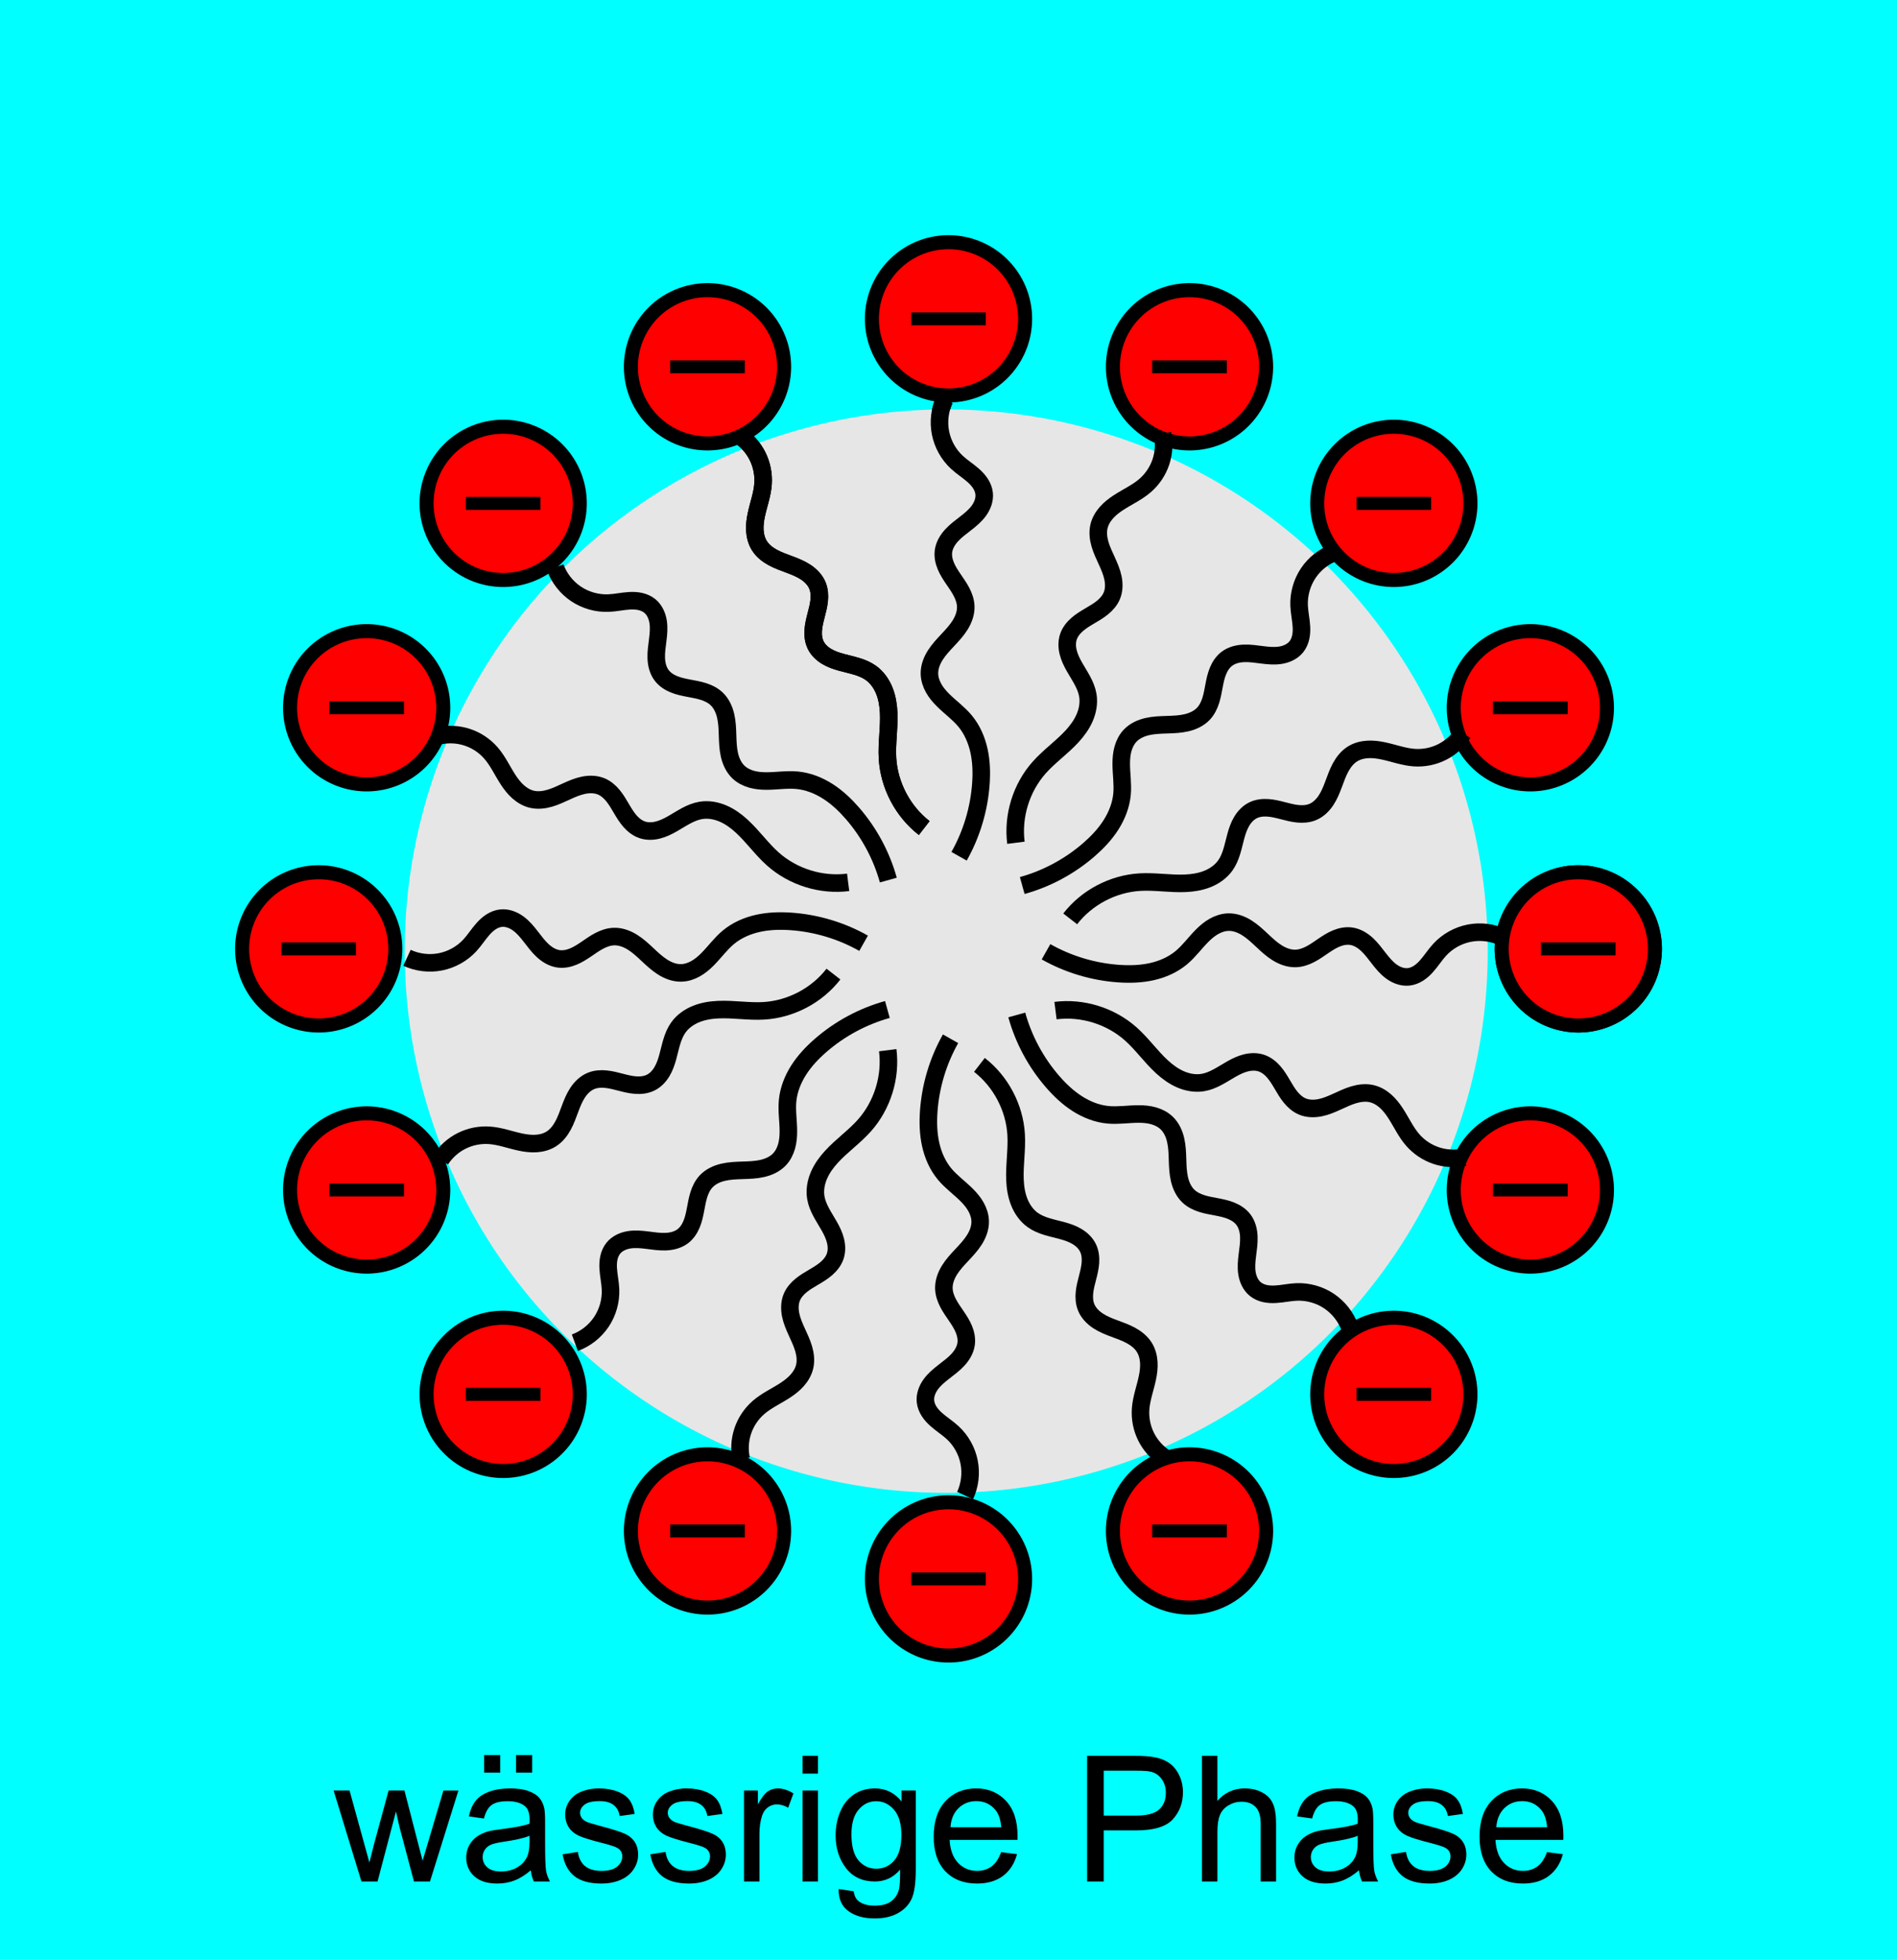 <?xml version="1.0" encoding="UTF-8" standalone="no"?>
<!-- Created with Inkscape (http://www.inkscape.org/) -->

<svg
   xmlns:dc="http://purl.org/dc/elements/1.1/"
   xmlns:cc="http://creativecommons.org/ns#"
   xmlns:rdf="http://www.w3.org/1999/02/22-rdf-syntax-ns#"
   xmlns:svg="http://www.w3.org/2000/svg"
   xmlns="http://www.w3.org/2000/svg"
   xmlns:xlink="http://www.w3.org/1999/xlink"
   xmlns:sodipodi="http://sodipodi.sourceforge.net/DTD/sodipodi-0.dtd"
   xmlns:inkscape="http://www.inkscape.org/namespaces/inkscape"
   sodipodi:docname="Micelle-ohne LadungV2.svg"
   inkscape:version="0.91 r13725"
   version="1.1"
   id="svg2"
   viewBox="0 0 270.32 279.162"
   height="78.786mm"
   width="76.29mm">
  <sodipodi:namedview
     showgrid="false"
     inkscape:current-layer="layer1"
     inkscape:document-units="px"
     inkscape:cy="56.526507"
     inkscape:cx="108.39805"
     inkscape:zoom="0.79170475"
     inkscape:pageshadow="2"
     inkscape:pageopacity="0.0"
     borderopacity="1.0"
     bordercolor="#666666"
     pagecolor="#ffffff"
     id="base"
     fit-margin-top="0"
     fit-margin-left="0"
     fit-margin-right="0"
     fit-margin-bottom="0">
    <inkscape:grid
       id="grid24140"
       type="xygrid"
       originx="-235.497"
       originy="-651.17" />
  </sodipodi:namedview>
  <defs
     id="defs4">
    <inkscape:path-effect
       is_visible="true"
       id="path-effect12031"
       effect="spiro" />
    <inkscape:path-effect
       is_visible="true"
       id="path-effect12027"
       effect="spiro" />
    <inkscape:path-effect
       is_visible="true"
       id="path-effect12023"
       effect="spiro" />
    <inkscape:path-effect
       is_visible="true"
       id="path-effect12019"
       effect="spiro" />
    <inkscape:path-effect
       is_visible="true"
       id="path-effect12015"
       effect="spiro" />
    <inkscape:path-effect
       is_visible="true"
       id="path-effect12011"
       effect="spiro" />
    <inkscape:path-effect
       is_visible="true"
       id="path-effect12007"
       effect="spiro" />
    <inkscape:path-effect
       is_visible="true"
       id="path-effect12003"
       effect="spiro" />
    <inkscape:path-effect
       effect="spiro"
       id="path-effect11999"
       is_visible="true" />
    <inkscape:path-effect
       effect="spiro"
       id="path-effect11995"
       is_visible="true" />
    <inkscape:path-effect
       effect="spiro"
       id="path-effect11991"
       is_visible="true" />
    <inkscape:path-effect
       effect="spiro"
       id="path-effect11987"
       is_visible="true" />
    <inkscape:path-effect
       effect="spiro"
       id="path-effect11983"
       is_visible="true" />
    <inkscape:path-effect
       effect="spiro"
       id="path-effect11979"
       is_visible="true" />
    <inkscape:path-effect
       effect="spiro"
       id="path-effect11975"
       is_visible="true" />
    <inkscape:path-effect
       effect="spiro"
       id="path-effect11971"
       is_visible="true" />
    <inkscape:path-effect
       effect="spiro"
       id="path-effect24528"
       is_visible="true" />
    <inkscape:path-effect
       effect="spiro"
       id="path-effect24524"
       is_visible="true" />
    <inkscape:path-effect
       effect="spiro"
       id="path-effect24520"
       is_visible="true" />
    <inkscape:path-effect
       effect="spiro"
       id="path-effect24516"
       is_visible="true" />
    <inkscape:path-effect
       effect="spiro"
       id="path-effect24512"
       is_visible="true" />
    <inkscape:path-effect
       effect="spiro"
       id="path-effect24508"
       is_visible="true" />
    <inkscape:path-effect
       effect="spiro"
       id="path-effect24504"
       is_visible="true" />
    <inkscape:path-effect
       effect="spiro"
       id="path-effect24500"
       is_visible="true" />
    <inkscape:path-effect
       effect="spiro"
       id="path-effect24496"
       is_visible="true" />
    <inkscape:path-effect
       effect="spiro"
       id="path-effect24492"
       is_visible="true" />
    <inkscape:path-effect
       is_visible="true"
       id="path-effect24448"
       effect="spiro" />
    <inkscape:path-effect
       is_visible="true"
       id="path-effect24432"
       effect="spiro" />
    <inkscape:path-effect
       is_visible="true"
       id="path-effect24428"
       effect="spiro" />
    <inkscape:path-effect
       is_visible="true"
       id="path-effect24424"
       effect="spiro" />
    <inkscape:path-effect
       is_visible="true"
       id="path-effect24420"
       effect="spiro" />
    <inkscape:path-effect
       is_visible="true"
       id="path-effect24416"
       effect="spiro" />
    <inkscape:path-effect
       is_visible="true"
       id="path-effect24412"
       effect="spiro" />
    <inkscape:path-effect
       is_visible="true"
       id="path-effect24408"
       effect="spiro" />
    <inkscape:path-effect
       is_visible="true"
       id="path-effect24404"
       effect="spiro" />
    <inkscape:path-effect
       is_visible="true"
       id="path-effect24400"
       effect="spiro" />
    <inkscape:path-effect
       is_visible="true"
       id="path-effect24396"
       effect="spiro" />
    <inkscape:path-effect
       effect="spiro"
       id="path-effect24300"
       is_visible="true" />
    <inkscape:path-effect
       effect="spiro"
       id="path-effect24296"
       is_visible="true" />
    <inkscape:path-effect
       effect="spiro"
       id="path-effect24292"
       is_visible="true" />
    <inkscape:path-effect
       effect="spiro"
       id="path-effect24288"
       is_visible="true" />
    <inkscape:path-effect
       effect="spiro"
       id="path-effect24284"
       is_visible="true" />
    <inkscape:path-effect
       effect="spiro"
       id="path-effect24280"
       is_visible="true" />
    <inkscape:path-effect
       effect="spiro"
       id="path-effect24276"
       is_visible="true" />
    <inkscape:path-effect
       effect="spiro"
       id="path-effect24272"
       is_visible="true" />
    <inkscape:path-effect
       effect="spiro"
       id="path-effect24268"
       is_visible="true" />
    <inkscape:path-effect
       effect="spiro"
       id="path-effect24264"
       is_visible="true" />
    <inkscape:path-effect
       is_visible="true"
       id="path-effect22842"
       effect="spiro" />
    <inkscape:path-effect
       is_visible="true"
       id="path-effect22838"
       effect="spiro" />
    <inkscape:path-effect
       effect="spiro"
       id="path-effect24264-3"
       is_visible="true" />
    <inkscape:path-effect
       effect="spiro"
       id="path-effect24264-8"
       is_visible="true" />
    <inkscape:path-effect
       effect="spiro"
       id="path-effect24268-1"
       is_visible="true" />
    <inkscape:path-effect
       effect="spiro"
       id="path-effect24272-8"
       is_visible="true" />
    <inkscape:path-effect
       effect="spiro"
       id="path-effect24276-0"
       is_visible="true" />
    <inkscape:path-effect
       effect="spiro"
       id="path-effect24280-7"
       is_visible="true" />
    <inkscape:path-effect
       effect="spiro"
       id="path-effect24284-2"
       is_visible="true" />
    <inkscape:path-effect
       effect="spiro"
       id="path-effect24288-4"
       is_visible="true" />
    <inkscape:path-effect
       effect="spiro"
       id="path-effect24292-3"
       is_visible="true" />
    <inkscape:path-effect
       effect="spiro"
       id="path-effect24296-7"
       is_visible="true" />
    <inkscape:path-effect
       effect="spiro"
       id="path-effect24300-4"
       is_visible="true" />
    <inkscape:path-effect
       is_visible="true"
       id="path-effect24396-9"
       effect="spiro" />
    <inkscape:path-effect
       is_visible="true"
       id="path-effect24400-7"
       effect="spiro" />
    <inkscape:path-effect
       is_visible="true"
       id="path-effect24404-4"
       effect="spiro" />
    <inkscape:path-effect
       is_visible="true"
       id="path-effect24408-8"
       effect="spiro" />
    <inkscape:path-effect
       is_visible="true"
       id="path-effect24412-5"
       effect="spiro" />
    <inkscape:path-effect
       is_visible="true"
       id="path-effect24416-9"
       effect="spiro" />
    <inkscape:path-effect
       is_visible="true"
       id="path-effect24420-7"
       effect="spiro" />
    <inkscape:path-effect
       is_visible="true"
       id="path-effect24424-5"
       effect="spiro" />
    <inkscape:path-effect
       is_visible="true"
       id="path-effect24428-0"
       effect="spiro" />
    <inkscape:path-effect
       is_visible="true"
       id="path-effect24432-1"
       effect="spiro" />
    <inkscape:path-effect
       effect="spiro"
       id="path-effect24492-8"
       is_visible="true" />
    <inkscape:path-effect
       effect="spiro"
       id="path-effect24496-0"
       is_visible="true" />
    <inkscape:path-effect
       effect="spiro"
       id="path-effect24500-6"
       is_visible="true" />
    <inkscape:path-effect
       effect="spiro"
       id="path-effect24504-9"
       is_visible="true" />
    <inkscape:path-effect
       effect="spiro"
       id="path-effect24508-5"
       is_visible="true" />
    <inkscape:path-effect
       effect="spiro"
       id="path-effect24512-9"
       is_visible="true" />
    <inkscape:path-effect
       effect="spiro"
       id="path-effect24516-3"
       is_visible="true" />
    <inkscape:path-effect
       effect="spiro"
       id="path-effect24520-0"
       is_visible="true" />
    <inkscape:path-effect
       effect="spiro"
       id="path-effect24524-5"
       is_visible="true" />
    <inkscape:path-effect
       effect="spiro"
       id="path-effect24528-5"
       is_visible="true" />
    <inkscape:path-effect
       effect="spiro"
       id="path-effect24292-3-7"
       is_visible="true" />
    <inkscape:path-effect
       is_visible="true"
       id="path-effect24396-9-2"
       effect="spiro" />
    <inkscape:path-effect
       is_visible="true"
       id="path-effect24404-4-6"
       effect="spiro" />
    <inkscape:path-effect
       effect="spiro"
       id="path-effect24516-3-4"
       is_visible="true" />
    <inkscape:path-effect
       effect="spiro"
       id="path-effect24292-3-2"
       is_visible="true" />
    <inkscape:path-effect
       is_visible="true"
       id="path-effect24416-9-7"
       effect="spiro" />
    <inkscape:path-effect
       is_visible="true"
       id="path-effect24424-5-2"
       effect="spiro" />
    <inkscape:path-effect
       is_visible="true"
       id="path-effect24412-5-5"
       effect="spiro" />
    <inkscape:path-effect
       effect="spiro"
       id="path-effect24528-5-3"
       is_visible="true" />
    <inkscape:path-effect
       effect="spiro"
       id="path-effect24268-1-6"
       is_visible="true" />
    <inkscape:path-effect
       effect="spiro"
       id="path-effect24512-9-9"
       is_visible="true" />
    <inkscape:path-effect
       effect="spiro"
       id="path-effect24272-8-7"
       is_visible="true" />
    <inkscape:path-effect
       effect="spiro"
       id="path-effect24528-5-1"
       is_visible="true" />
    <inkscape:path-effect
       effect="spiro"
       id="path-effect24524-5-0"
       is_visible="true" />
    <inkscape:path-effect
       effect="spiro"
       id="path-effect24520-0-6"
       is_visible="true" />
    <inkscape:path-effect
       effect="spiro"
       id="path-effect24516-3-8"
       is_visible="true" />
    <inkscape:path-effect
       effect="spiro"
       id="path-effect24512-9-4"
       is_visible="true" />
    <inkscape:path-effect
       effect="spiro"
       id="path-effect24508-5-3"
       is_visible="true" />
    <inkscape:path-effect
       effect="spiro"
       id="path-effect24504-9-5"
       is_visible="true" />
    <inkscape:path-effect
       effect="spiro"
       id="path-effect24500-6-4"
       is_visible="true" />
    <inkscape:path-effect
       effect="spiro"
       id="path-effect24496-0-4"
       is_visible="true" />
    <inkscape:path-effect
       effect="spiro"
       id="path-effect24492-8-5"
       is_visible="true" />
    <inkscape:path-effect
       is_visible="true"
       id="path-effect24432-1-0"
       effect="spiro" />
    <inkscape:path-effect
       is_visible="true"
       id="path-effect24428-0-6"
       effect="spiro" />
    <inkscape:path-effect
       is_visible="true"
       id="path-effect24424-5-4"
       effect="spiro" />
    <inkscape:path-effect
       is_visible="true"
       id="path-effect24420-7-2"
       effect="spiro" />
    <inkscape:path-effect
       is_visible="true"
       id="path-effect24416-9-8"
       effect="spiro" />
    <inkscape:path-effect
       is_visible="true"
       id="path-effect24412-5-4"
       effect="spiro" />
    <inkscape:path-effect
       is_visible="true"
       id="path-effect24408-8-1"
       effect="spiro" />
    <inkscape:path-effect
       is_visible="true"
       id="path-effect24404-4-8"
       effect="spiro" />
    <inkscape:path-effect
       is_visible="true"
       id="path-effect24400-7-5"
       effect="spiro" />
    <inkscape:path-effect
       is_visible="true"
       id="path-effect24396-9-1"
       effect="spiro" />
    <inkscape:path-effect
       effect="spiro"
       id="path-effect24300-4-7"
       is_visible="true" />
    <inkscape:path-effect
       effect="spiro"
       id="path-effect24296-7-2"
       is_visible="true" />
    <inkscape:path-effect
       effect="spiro"
       id="path-effect24292-3-8"
       is_visible="true" />
    <inkscape:path-effect
       effect="spiro"
       id="path-effect24288-4-9"
       is_visible="true" />
    <inkscape:path-effect
       effect="spiro"
       id="path-effect24284-2-2"
       is_visible="true" />
    <inkscape:path-effect
       effect="spiro"
       id="path-effect24280-7-6"
       is_visible="true" />
    <inkscape:path-effect
       effect="spiro"
       id="path-effect24276-0-5"
       is_visible="true" />
    <inkscape:path-effect
       effect="spiro"
       id="path-effect24272-8-4"
       is_visible="true" />
    <inkscape:path-effect
       effect="spiro"
       id="path-effect24268-1-4"
       is_visible="true" />
    <inkscape:path-effect
       effect="spiro"
       id="path-effect24264-8-0"
       is_visible="true" />
    <inkscape:path-effect
       is_visible="true"
       id="path-effect24404-4-8-7"
       effect="spiro" />
    <inkscape:path-effect
       is_visible="true"
       id="path-effect24428-0-6-2"
       effect="spiro" />
    <inkscape:path-effect
       effect="spiro"
       id="path-effect24492-8-5-8"
       is_visible="true" />
    <inkscape:path-effect
       effect="spiro"
       id="path-effect24512-9-4-2"
       is_visible="true" />
    <inkscape:path-effect
       effect="spiro"
       id="path-effect24264-8-0-1"
       is_visible="true" />
    <inkscape:path-effect
       effect="spiro"
       id="path-effect24508-5-3-0"
       is_visible="true" />
    <inkscape:path-effect
       effect="spiro"
       id="path-effect24496-0-4-1"
       is_visible="true" />
    <inkscape:path-effect
       effect="spiro"
       id="path-effect24300-4-7-7"
       is_visible="true" />
    <inkscape:path-effect
       is_visible="true"
       id="path-effect24400-7-5-5"
       effect="spiro" />
    <inkscape:path-effect
       is_visible="true"
       id="path-effect24404-4-8-75"
       effect="spiro" />
    <inkscape:path-effect
       is_visible="true"
       id="path-effect24404-4-8-8"
       effect="spiro" />
    <inkscape:path-effect
       effect="spiro"
       id="path-effect24296-7-2-4"
       is_visible="true" />
    <inkscape:path-effect
       effect="spiro"
       id="path-effect24264-8-0-1-0"
       is_visible="true" />
    <inkscape:path-effect
       is_visible="true"
       id="path-effect24396-9-1-2"
       effect="spiro" />
    <inkscape:path-effect
       is_visible="true"
       id="path-effect24396-9-1-2-1"
       effect="spiro" />
    <inkscape:path-effect
       is_visible="true"
       id="path-effect11680"
       effect="spiro" />
    <inkscape:path-effect
       is_visible="true"
       id="path-effect11682"
       effect="spiro" />
    <inkscape:path-effect
       is_visible="true"
       id="path-effect11684"
       effect="spiro" />
    <inkscape:path-effect
       is_visible="true"
       id="path-effect11686"
       effect="spiro" />
    <inkscape:path-effect
       is_visible="true"
       id="path-effect11688"
       effect="spiro" />
    <inkscape:path-effect
       is_visible="true"
       id="path-effect11690"
       effect="spiro" />
    <inkscape:path-effect
       is_visible="true"
       id="path-effect11692"
       effect="spiro" />
    <inkscape:path-effect
       is_visible="true"
       id="path-effect11694"
       effect="spiro" />
    <inkscape:path-effect
       effect="spiro"
       id="path-effect24264-8-0-1-4"
       is_visible="true" />
    <inkscape:path-effect
       effect="spiro"
       id="path-effect11697"
       is_visible="true" />
    <inkscape:path-effect
       effect="spiro"
       id="path-effect11699"
       is_visible="true" />
    <inkscape:path-effect
       effect="spiro"
       id="path-effect11701"
       is_visible="true" />
    <inkscape:path-effect
       effect="spiro"
       id="path-effect11703"
       is_visible="true" />
    <inkscape:path-effect
       effect="spiro"
       id="path-effect11705"
       is_visible="true" />
    <inkscape:path-effect
       effect="spiro"
       id="path-effect11707"
       is_visible="true" />
    <inkscape:path-effect
       effect="spiro"
       id="path-effect11709"
       is_visible="true" />
    <inkscape:path-effect
       effect="spiro"
       id="path-effect11711"
       is_visible="true" />
  </defs>
  <g
     id="layer1"
     inkscape:groupmode="layer"
     inkscape:label="Ebene 1"
     transform="translate(-235.497,-122.031)">
    <g
       id="g29113">
      <rect
         y="122.031"
         x="235.497"
         height="279.162"
         width="270.32"
         id="rect11669"
         style="color:#000000;clip-rule:nonzero;display:inline;overflow:visible;visibility:visible;opacity:1;isolation:auto;mix-blend-mode:normal;color-interpolation:sRGB;color-interpolation-filters:linearRGB;solid-color:#000000;solid-opacity:1;fill:#00ffff;fill-opacity:1;fill-rule:nonzero;stroke:none;stroke-width:5;stroke-linecap:round;stroke-linejoin:round;stroke-miterlimit:4;stroke-dasharray:none;stroke-dashoffset:0;stroke-opacity:1;color-rendering:auto;image-rendering:auto;shape-rendering:auto;text-rendering:auto;enable-background:accumulate" />
      <g
         transform="translate(1.85,3.369)"
         id="g15170">
        <path
           style="color:#000000;clip-rule:nonzero;display:inline;overflow:visible;visibility:visible;opacity:1;isolation:auto;mix-blend-mode:normal;color-interpolation:sRGB;color-interpolation-filters:linearRGB;solid-color:#000000;solid-opacity:1;fill:none;fill-opacity:1;fill-rule:nonzero;stroke:#000000;stroke-width:2.5;stroke-linecap:butt;stroke-linejoin:round;stroke-miterlimit:4;stroke-dasharray:none;stroke-dashoffset:0;stroke-opacity:1;color-rendering:auto;image-rendering:auto;shape-rendering:auto;text-rendering:auto;enable-background:accumulate"
           d="m 368.242,175.561 c -0.685,1.476 -0.89,3.17 -0.575,4.766 0.315,1.596 1.147,3.086 2.341,4.191 0.742,0.687 1.613,1.223 2.366,1.899 0.377,0.338 0.724,0.712 0.996,1.139 0.271,0.427 0.464,0.909 0.517,1.412 0.09,0.864 -0.241,1.732 -0.751,2.436 -0.51,0.704 -1.188,1.266 -1.875,1.798 -0.686,0.533 -1.393,1.049 -1.984,1.686 -0.591,0.637 -1.066,1.416 -1.184,2.277 -0.099,0.715 0.054,1.447 0.331,2.113 0.276,0.666 0.673,1.276 1.079,1.872 0.407,0.596 0.827,1.186 1.16,1.826 0.333,0.64 0.577,1.34 0.602,2.061 0.032,0.932 -0.304,1.847 -0.795,2.64 -0.491,0.793 -1.132,1.48 -1.77,2.159 -0.638,0.68 -1.282,1.364 -1.78,2.152 -0.498,0.788 -0.847,1.697 -0.831,2.63 0.012,0.723 0.243,1.431 0.595,2.062 0.352,0.631 0.824,1.189 1.335,1.699 1.023,1.021 2.219,1.869 3.143,2.981 1.004,1.208 1.648,2.69 1.987,4.224 0.339,1.534 0.383,3.121 0.274,4.689 -0.252,3.625 -1.323,7.191 -3.111,10.355"
           id="use24242-2-8-3"
           inkscape:path-effect="#path-effect24264-8-0-1"
           inkscape:original-d="m 368.24248,175.5608 c 0,0 0.41682,6.2167 1.76564,8.9576 0.86182,1.7512 3.78484,2.5073 3.87825,4.4498 0.15784,3.2809 -5.39784,4.9285 -5.79405,8.1967 -0.34063,2.809 3.33814,5.0501 3.17173,7.8717 -0.21106,3.5786 -5.43874,6.0104 -5.17611,9.5805 0.20401,2.7792 3.86305,4.2208 5.07366,6.7416 1.3312,2.7719 2.33082,5.8471 2.26155,8.9131 -0.0809,3.5819 -3.1113,10.3548 -3.1113,10.3548"
           inkscape:connector-curvature="0"
           sodipodi:nodetypes="caaaaaaac"
           inkscape:transform-center-x="-0.28778661"
           inkscape:transform-center-y="-45.532947"
           inkscape:tile-x0="543.46633"
           inkscape:tile-y0="1332.5495"
           inkscape:tile-cx="548.33544"
           inkscape:tile-cy="1411.1419"
           inkscape:tile-w="10.314576"
           inkscape:tile-h="66.207495" />
        <path
           id="path5985"
           d="m 445.647,254.144 a 77.163,77.163 0 0 1 -77.163,77.163 77.163,77.163 0 0 1 -77.163,-77.163 77.163,77.163 0 0 1 77.163,-77.163 77.163,77.163 0 0 1 77.163,77.163 z"
           style="opacity:1;fill:#e6e6e6;fill-opacity:1;fill-rule:nonzero;stroke:none;stroke-width:3;stroke-linecap:round;stroke-linejoin:round;stroke-miterlimit:4;stroke-dasharray:none;stroke-dashoffset:0;stroke-opacity:1"
           inkscape:connector-curvature="0" />
        <g
           id="g10235"
           transform="translate(494.448,-1117.772)">
          <g
             transform="translate(89.744,163.395)"
             id="g9296">
            <path
               id="path10238"
               d="m -114.725,1208.198 a 10.915,10.915 0 0 1 -10.915,10.915 10.915,10.915 0 0 1 -10.915,-10.915 10.915,10.915 0 0 1 10.915,-10.915 10.915,10.915 0 0 1 10.915,10.915 z"
               style="opacity:1;fill:#ff0000;fill-opacity:1;fill-rule:nonzero;stroke:#000000;stroke-width:2;stroke-linecap:round;stroke-linejoin:round;stroke-miterlimit:4;stroke-dasharray:none;stroke-dashoffset:0;stroke-opacity:1"
               inkscape:connector-curvature="0" />
            <path
               style="color:#000000;font-style:normal;font-variant:normal;font-weight:normal;font-stretch:normal;font-size:medium;line-height:125%;font-family:Arial;-inkscape-font-specification:Arial;text-indent:0;text-align:center;text-decoration:none;text-decoration-line:none;letter-spacing:0px;word-spacing:0px;text-transform:none;direction:ltr;block-progression:tb;writing-mode:lr-tb;baseline-shift:baseline;text-anchor:middle;visibility:visible;fill:#000000;fill-opacity:1;fill-rule:nonzero;stroke:none;stroke-width:1px;stroke-linecap:butt;stroke-linejoin:miter;stroke-opacity:1;marker:none;marker-start:none;marker-mid:none;marker-end:none"
               inkscape:connector-curvature="0"
               d="m -120.324,1209.121 -10.635,0 0,-1.846 10.635,0 0,1.846 z"
               id="path10240" />
          </g>
          <g
             transform="translate(82.912,197.738)"
             id="g6989">
            <path
               id="path10243"
               d="m -114.725,1208.198 a 10.915,10.915 0 0 1 -10.915,10.915 10.915,10.915 0 0 1 -10.915,-10.915 10.915,10.915 0 0 1 10.915,-10.915 10.915,10.915 0 0 1 10.915,10.915 z"
               style="opacity:1;fill:#ff0000;fill-opacity:1;fill-rule:nonzero;stroke:#000000;stroke-width:2;stroke-linecap:round;stroke-linejoin:round;stroke-miterlimit:4;stroke-dasharray:none;stroke-dashoffset:0;stroke-opacity:1"
               inkscape:connector-curvature="0" />
            <path
               style="color:#000000;font-style:normal;font-variant:normal;font-weight:normal;font-stretch:normal;font-size:medium;line-height:125%;font-family:Arial;-inkscape-font-specification:Arial;text-indent:0;text-align:center;text-decoration:none;text-decoration-line:none;letter-spacing:0px;word-spacing:0px;text-transform:none;direction:ltr;block-progression:tb;writing-mode:lr-tb;baseline-shift:baseline;text-anchor:middle;visibility:visible;fill:#000000;fill-opacity:1;fill-rule:nonzero;stroke:none;stroke-width:1px;stroke-linecap:butt;stroke-linejoin:miter;stroke-opacity:1;marker:none;marker-start:none;marker-mid:none;marker-end:none"
               inkscape:connector-curvature="0"
               d="m -120.324,1209.121 -10.635,0 0,-1.846 10.635,0 0,1.846 z"
               id="path10245" />
          </g>
          <g
             transform="translate(63.458,226.853)"
             id="g1256">
            <path
               id="path10248"
               d="m -114.725,1208.198 a 10.915,10.915 0 0 1 -10.915,10.915 10.915,10.915 0 0 1 -10.915,-10.915 10.915,10.915 0 0 1 10.915,-10.915 10.915,10.915 0 0 1 10.915,10.915 z"
               style="opacity:1;fill:#ff0000;fill-opacity:1;fill-rule:nonzero;stroke:#000000;stroke-width:2;stroke-linecap:round;stroke-linejoin:round;stroke-miterlimit:4;stroke-dasharray:none;stroke-dashoffset:0;stroke-opacity:1"
               inkscape:connector-curvature="0" />
            <path
               style="color:#000000;font-style:normal;font-variant:normal;font-weight:normal;font-stretch:normal;font-size:medium;line-height:125%;font-family:Arial;-inkscape-font-specification:Arial;text-indent:0;text-align:center;text-decoration:none;text-decoration-line:none;letter-spacing:0px;word-spacing:0px;text-transform:none;direction:ltr;block-progression:tb;writing-mode:lr-tb;baseline-shift:baseline;text-anchor:middle;visibility:visible;fill:#000000;fill-opacity:1;fill-rule:nonzero;stroke:none;stroke-width:1px;stroke-linecap:butt;stroke-linejoin:miter;stroke-opacity:1;marker:none;marker-start:none;marker-mid:none;marker-end:none"
               inkscape:connector-curvature="0"
               d="m -120.324,1209.121 -10.635,0 0,-1.846 10.635,0 0,1.846 z"
               id="path10250" />
          </g>
          <g
             transform="translate(34.343,246.307)"
             id="g7375">
            <path
               id="path10253"
               d="m -114.725,1208.198 a 10.915,10.915 0 0 1 -10.915,10.915 10.915,10.915 0 0 1 -10.915,-10.915 10.915,10.915 0 0 1 10.915,-10.915 10.915,10.915 0 0 1 10.915,10.915 z"
               style="opacity:1;fill:#ff0000;fill-opacity:1;fill-rule:nonzero;stroke:#000000;stroke-width:2;stroke-linecap:round;stroke-linejoin:round;stroke-miterlimit:4;stroke-dasharray:none;stroke-dashoffset:0;stroke-opacity:1"
               inkscape:connector-curvature="0" />
            <path
               style="color:#000000;font-style:normal;font-variant:normal;font-weight:normal;font-stretch:normal;font-size:medium;line-height:125%;font-family:Arial;-inkscape-font-specification:Arial;text-indent:0;text-align:center;text-decoration:none;text-decoration-line:none;letter-spacing:0px;word-spacing:0px;text-transform:none;direction:ltr;block-progression:tb;writing-mode:lr-tb;baseline-shift:baseline;text-anchor:middle;visibility:visible;fill:#000000;fill-opacity:1;fill-rule:nonzero;stroke:none;stroke-width:1px;stroke-linecap:butt;stroke-linejoin:miter;stroke-opacity:1;marker:none;marker-start:none;marker-mid:none;marker-end:none"
               inkscape:connector-curvature="0"
               d="m -120.324,1209.121 -10.635,0 0,-1.846 10.635,0 0,1.846 z"
               id="path10255" />
          </g>
          <g
             transform="translate(4e-5,253.138)"
             id="g3349">
            <path
               id="path10258"
               d="m -114.725,1208.198 a 10.915,10.915 0 0 1 -10.915,10.915 10.915,10.915 0 0 1 -10.915,-10.915 10.915,10.915 0 0 1 10.915,-10.915 10.915,10.915 0 0 1 10.915,10.915 z"
               style="opacity:1;fill:#ff0000;fill-opacity:1;fill-rule:nonzero;stroke:#000000;stroke-width:2;stroke-linecap:round;stroke-linejoin:round;stroke-miterlimit:4;stroke-dasharray:none;stroke-dashoffset:0;stroke-opacity:1"
               inkscape:connector-curvature="0" />
            <path
               style="color:#000000;font-style:normal;font-variant:normal;font-weight:normal;font-stretch:normal;font-size:medium;line-height:125%;font-family:Arial;-inkscape-font-specification:Arial;text-indent:0;text-align:center;text-decoration:none;text-decoration-line:none;letter-spacing:0px;word-spacing:0px;text-transform:none;direction:ltr;block-progression:tb;writing-mode:lr-tb;baseline-shift:baseline;text-anchor:middle;visibility:visible;fill:#000000;fill-opacity:1;fill-rule:nonzero;stroke:none;stroke-width:1px;stroke-linecap:butt;stroke-linejoin:miter;stroke-opacity:1;marker:none;marker-start:none;marker-mid:none;marker-end:none"
               inkscape:connector-curvature="0"
               d="m -120.324,1209.121 -10.635,0 0,-1.846 10.635,0 0,1.846 z"
               id="path10260" />
          </g>
          <g
             transform="translate(-34.343,246.307)"
             id="g2515">
            <path
               id="path10263"
               d="m -114.725,1208.198 a 10.915,10.915 0 0 1 -10.915,10.915 10.915,10.915 0 0 1 -10.915,-10.915 10.915,10.915 0 0 1 10.915,-10.915 10.915,10.915 0 0 1 10.915,10.915 z"
               style="opacity:1;fill:#ff0000;fill-opacity:1;fill-rule:nonzero;stroke:#000000;stroke-width:2;stroke-linecap:round;stroke-linejoin:round;stroke-miterlimit:4;stroke-dasharray:none;stroke-dashoffset:0;stroke-opacity:1"
               inkscape:connector-curvature="0" />
            <path
               style="color:#000000;font-style:normal;font-variant:normal;font-weight:normal;font-stretch:normal;font-size:medium;line-height:125%;font-family:Arial;-inkscape-font-specification:Arial;text-indent:0;text-align:center;text-decoration:none;text-decoration-line:none;letter-spacing:0px;word-spacing:0px;text-transform:none;direction:ltr;block-progression:tb;writing-mode:lr-tb;baseline-shift:baseline;text-anchor:middle;visibility:visible;fill:#000000;fill-opacity:1;fill-rule:nonzero;stroke:none;stroke-width:1px;stroke-linecap:butt;stroke-linejoin:miter;stroke-opacity:1;marker:none;marker-start:none;marker-mid:none;marker-end:none"
               inkscape:connector-curvature="0"
               d="m -120.324,1209.121 -10.635,0 0,-1.846 10.635,0 0,1.846 z"
               id="path10265" />
          </g>
          <g
             transform="translate(-63.458,226.853)"
             id="g2765">
            <path
               id="path10268"
               d="m -114.725,1208.198 a 10.915,10.915 0 0 1 -10.915,10.915 10.915,10.915 0 0 1 -10.915,-10.915 10.915,10.915 0 0 1 10.915,-10.915 10.915,10.915 0 0 1 10.915,10.915 z"
               style="opacity:1;fill:#ff0000;fill-opacity:1;fill-rule:nonzero;stroke:#000000;stroke-width:2;stroke-linecap:round;stroke-linejoin:round;stroke-miterlimit:4;stroke-dasharray:none;stroke-dashoffset:0;stroke-opacity:1"
               inkscape:connector-curvature="0" />
            <path
               style="color:#000000;font-style:normal;font-variant:normal;font-weight:normal;font-stretch:normal;font-size:medium;line-height:125%;font-family:Arial;-inkscape-font-specification:Arial;text-indent:0;text-align:center;text-decoration:none;text-decoration-line:none;letter-spacing:0px;word-spacing:0px;text-transform:none;direction:ltr;block-progression:tb;writing-mode:lr-tb;baseline-shift:baseline;text-anchor:middle;visibility:visible;fill:#000000;fill-opacity:1;fill-rule:nonzero;stroke:none;stroke-width:1px;stroke-linecap:butt;stroke-linejoin:miter;stroke-opacity:1;marker:none;marker-start:none;marker-mid:none;marker-end:none"
               inkscape:connector-curvature="0"
               d="m -120.324,1209.121 -10.635,0 0,-1.846 10.635,0 0,1.846 z"
               id="path10270" />
          </g>
          <g
             transform="translate(-82.912,197.738)"
             id="g4706">
            <path
               id="path10273"
               d="m -114.725,1208.198 a 10.915,10.915 0 0 1 -10.915,10.915 10.915,10.915 0 0 1 -10.915,-10.915 10.915,10.915 0 0 1 10.915,-10.915 10.915,10.915 0 0 1 10.915,10.915 z"
               style="opacity:1;fill:#ff0000;fill-opacity:1;fill-rule:nonzero;stroke:#000000;stroke-width:2;stroke-linecap:round;stroke-linejoin:round;stroke-miterlimit:4;stroke-dasharray:none;stroke-dashoffset:0;stroke-opacity:1"
               inkscape:connector-curvature="0" />
            <path
               style="color:#000000;font-style:normal;font-variant:normal;font-weight:normal;font-stretch:normal;font-size:medium;line-height:125%;font-family:Arial;-inkscape-font-specification:Arial;text-indent:0;text-align:center;text-decoration:none;text-decoration-line:none;letter-spacing:0px;word-spacing:0px;text-transform:none;direction:ltr;block-progression:tb;writing-mode:lr-tb;baseline-shift:baseline;text-anchor:middle;visibility:visible;fill:#000000;fill-opacity:1;fill-rule:nonzero;stroke:none;stroke-width:1px;stroke-linecap:butt;stroke-linejoin:miter;stroke-opacity:1;marker:none;marker-start:none;marker-mid:none;marker-end:none"
               inkscape:connector-curvature="0"
               d="m -120.324,1209.121 -10.635,0 0,-1.846 10.635,0 0,1.846 z"
               id="path10275" />
          </g>
          <g
             transform="translate(-89.744,163.395)"
             id="g2422">
            <path
               id="path10278"
               d="m -114.725,1208.198 a 10.915,10.915 0 0 1 -10.915,10.915 10.915,10.915 0 0 1 -10.915,-10.915 10.915,10.915 0 0 1 10.915,-10.915 10.915,10.915 0 0 1 10.915,10.915 z"
               style="opacity:1;fill:#ff0000;fill-opacity:1;fill-rule:nonzero;stroke:#000000;stroke-width:2;stroke-linecap:round;stroke-linejoin:round;stroke-miterlimit:4;stroke-dasharray:none;stroke-dashoffset:0;stroke-opacity:1"
               inkscape:connector-curvature="0" />
            <path
               style="color:#000000;font-style:normal;font-variant:normal;font-weight:normal;font-stretch:normal;font-size:medium;line-height:125%;font-family:Arial;-inkscape-font-specification:Arial;text-indent:0;text-align:center;text-decoration:none;text-decoration-line:none;letter-spacing:0px;word-spacing:0px;text-transform:none;direction:ltr;block-progression:tb;writing-mode:lr-tb;baseline-shift:baseline;text-anchor:middle;visibility:visible;fill:#000000;fill-opacity:1;fill-rule:nonzero;stroke:none;stroke-width:1px;stroke-linecap:butt;stroke-linejoin:miter;stroke-opacity:1;marker:none;marker-start:none;marker-mid:none;marker-end:none"
               inkscape:connector-curvature="0"
               d="m -120.324,1209.121 -10.635,0 0,-1.846 10.635,0 0,1.846 z"
               id="path10280" />
          </g>
          <g
             transform="translate(-82.912,129.051)"
             id="g7190">
            <path
               id="path10283"
               d="m -114.725,1208.198 a 10.915,10.915 0 0 1 -10.915,10.915 10.915,10.915 0 0 1 -10.915,-10.915 10.915,10.915 0 0 1 10.915,-10.915 10.915,10.915 0 0 1 10.915,10.915 z"
               style="opacity:1;fill:#ff0000;fill-opacity:1;fill-rule:nonzero;stroke:#000000;stroke-width:2;stroke-linecap:round;stroke-linejoin:round;stroke-miterlimit:4;stroke-dasharray:none;stroke-dashoffset:0;stroke-opacity:1"
               inkscape:connector-curvature="0" />
            <path
               style="color:#000000;font-style:normal;font-variant:normal;font-weight:normal;font-stretch:normal;font-size:medium;line-height:125%;font-family:Arial;-inkscape-font-specification:Arial;text-indent:0;text-align:center;text-decoration:none;text-decoration-line:none;letter-spacing:0px;word-spacing:0px;text-transform:none;direction:ltr;block-progression:tb;writing-mode:lr-tb;baseline-shift:baseline;text-anchor:middle;visibility:visible;fill:#000000;fill-opacity:1;fill-rule:nonzero;stroke:none;stroke-width:1px;stroke-linecap:butt;stroke-linejoin:miter;stroke-opacity:1;marker:none;marker-start:none;marker-mid:none;marker-end:none"
               inkscape:connector-curvature="0"
               d="m -120.324,1209.121 -10.635,0 0,-1.846 10.635,0 0,1.846 z"
               id="path10285" />
          </g>
          <g
             transform="translate(-63.458,99.936)"
             id="g7778">
            <path
               id="path10288"
               d="m -114.725,1208.198 a 10.915,10.915 0 0 1 -10.915,10.915 10.915,10.915 0 0 1 -10.915,-10.915 10.915,10.915 0 0 1 10.915,-10.915 10.915,10.915 0 0 1 10.915,10.915 z"
               style="opacity:1;fill:#ff0000;fill-opacity:1;fill-rule:nonzero;stroke:#000000;stroke-width:2;stroke-linecap:round;stroke-linejoin:round;stroke-miterlimit:4;stroke-dasharray:none;stroke-dashoffset:0;stroke-opacity:1"
               inkscape:connector-curvature="0" />
            <path
               style="color:#000000;font-style:normal;font-variant:normal;font-weight:normal;font-stretch:normal;font-size:medium;line-height:125%;font-family:Arial;-inkscape-font-specification:Arial;text-indent:0;text-align:center;text-decoration:none;text-decoration-line:none;letter-spacing:0px;word-spacing:0px;text-transform:none;direction:ltr;block-progression:tb;writing-mode:lr-tb;baseline-shift:baseline;text-anchor:middle;visibility:visible;fill:#000000;fill-opacity:1;fill-rule:nonzero;stroke:none;stroke-width:1px;stroke-linecap:butt;stroke-linejoin:miter;stroke-opacity:1;marker:none;marker-start:none;marker-mid:none;marker-end:none"
               inkscape:connector-curvature="0"
               d="m -120.324,1209.121 -10.635,0 0,-1.846 10.635,0 0,1.846 z"
               id="path10290" />
          </g>
          <g
             transform="translate(-34.343,80.482)"
             id="g5386">
            <path
               id="path10293"
               d="m -114.725,1208.198 a 10.915,10.915 0 0 1 -10.915,10.915 10.915,10.915 0 0 1 -10.915,-10.915 10.915,10.915 0 0 1 10.915,-10.915 10.915,10.915 0 0 1 10.915,10.915 z"
               style="opacity:1;fill:#ff0000;fill-opacity:1;fill-rule:nonzero;stroke:#000000;stroke-width:2;stroke-linecap:round;stroke-linejoin:round;stroke-miterlimit:4;stroke-dasharray:none;stroke-dashoffset:0;stroke-opacity:1"
               inkscape:connector-curvature="0" />
            <path
               style="color:#000000;font-style:normal;font-variant:normal;font-weight:normal;font-stretch:normal;font-size:medium;line-height:125%;font-family:Arial;-inkscape-font-specification:Arial;text-indent:0;text-align:center;text-decoration:none;text-decoration-line:none;letter-spacing:0px;word-spacing:0px;text-transform:none;direction:ltr;block-progression:tb;writing-mode:lr-tb;baseline-shift:baseline;text-anchor:middle;visibility:visible;fill:#000000;fill-opacity:1;fill-rule:nonzero;stroke:none;stroke-width:1px;stroke-linecap:butt;stroke-linejoin:miter;stroke-opacity:1;marker:none;marker-start:none;marker-mid:none;marker-end:none"
               inkscape:connector-curvature="0"
               d="m -120.324,1209.121 -10.635,0 0,-1.846 10.635,0 0,1.846 z"
               id="path10295" />
          </g>
          <g
             transform="translate(4.1e-5,73.651)"
             id="g7563">
            <path
               id="path10298"
               d="m -114.725,1208.198 a 10.915,10.915 0 0 1 -10.915,10.915 10.915,10.915 0 0 1 -10.915,-10.915 10.915,10.915 0 0 1 10.915,-10.915 10.915,10.915 0 0 1 10.915,10.915 z"
               style="opacity:1;fill:#ff0000;fill-opacity:1;fill-rule:nonzero;stroke:#000000;stroke-width:2;stroke-linecap:round;stroke-linejoin:round;stroke-miterlimit:4;stroke-dasharray:none;stroke-dashoffset:0;stroke-opacity:1"
               inkscape:connector-curvature="0" />
            <path
               style="color:#000000;font-style:normal;font-variant:normal;font-weight:normal;font-stretch:normal;font-size:medium;line-height:125%;font-family:Arial;-inkscape-font-specification:Arial;text-indent:0;text-align:center;text-decoration:none;text-decoration-line:none;letter-spacing:0px;word-spacing:0px;text-transform:none;direction:ltr;block-progression:tb;writing-mode:lr-tb;baseline-shift:baseline;text-anchor:middle;visibility:visible;fill:#000000;fill-opacity:1;fill-rule:nonzero;stroke:none;stroke-width:1px;stroke-linecap:butt;stroke-linejoin:miter;stroke-opacity:1;marker:none;marker-start:none;marker-mid:none;marker-end:none"
               inkscape:connector-curvature="0"
               d="m -120.324,1209.121 -10.635,0 0,-1.846 10.635,0 0,1.846 z"
               id="path10300" />
          </g>
          <g
             transform="translate(34.343,80.482)"
             id="g9713">
            <path
               id="path10303"
               d="m -114.725,1208.198 a 10.915,10.915 0 0 1 -10.915,10.915 10.915,10.915 0 0 1 -10.915,-10.915 10.915,10.915 0 0 1 10.915,-10.915 10.915,10.915 0 0 1 10.915,10.915 z"
               style="opacity:1;fill:#ff0000;fill-opacity:1;fill-rule:nonzero;stroke:#000000;stroke-width:2;stroke-linecap:round;stroke-linejoin:round;stroke-miterlimit:4;stroke-dasharray:none;stroke-dashoffset:0;stroke-opacity:1"
               inkscape:connector-curvature="0" />
            <path
               style="color:#000000;font-style:normal;font-variant:normal;font-weight:normal;font-stretch:normal;font-size:medium;line-height:125%;font-family:Arial;-inkscape-font-specification:Arial;text-indent:0;text-align:center;text-decoration:none;text-decoration-line:none;letter-spacing:0px;word-spacing:0px;text-transform:none;direction:ltr;block-progression:tb;writing-mode:lr-tb;baseline-shift:baseline;text-anchor:middle;visibility:visible;fill:#000000;fill-opacity:1;fill-rule:nonzero;stroke:none;stroke-width:1px;stroke-linecap:butt;stroke-linejoin:miter;stroke-opacity:1;marker:none;marker-start:none;marker-mid:none;marker-end:none"
               inkscape:connector-curvature="0"
               d="m -120.324,1209.121 -10.635,0 0,-1.846 10.635,0 0,1.846 z"
               id="path10305" />
          </g>
          <g
             transform="translate(63.458,99.936)"
             id="g2120">
            <path
               id="path10308"
               d="m -114.725,1208.198 a 10.915,10.915 0 0 1 -10.915,10.915 10.915,10.915 0 0 1 -10.915,-10.915 10.915,10.915 0 0 1 10.915,-10.915 10.915,10.915 0 0 1 10.915,10.915 z"
               style="opacity:1;fill:#ff0000;fill-opacity:1;fill-rule:nonzero;stroke:#000000;stroke-width:2;stroke-linecap:round;stroke-linejoin:round;stroke-miterlimit:4;stroke-dasharray:none;stroke-dashoffset:0;stroke-opacity:1"
               inkscape:connector-curvature="0" />
            <path
               style="color:#000000;font-style:normal;font-variant:normal;font-weight:normal;font-stretch:normal;font-size:medium;line-height:125%;font-family:Arial;-inkscape-font-specification:Arial;text-indent:0;text-align:center;text-decoration:none;text-decoration-line:none;letter-spacing:0px;word-spacing:0px;text-transform:none;direction:ltr;block-progression:tb;writing-mode:lr-tb;baseline-shift:baseline;text-anchor:middle;visibility:visible;fill:#000000;fill-opacity:1;fill-rule:nonzero;stroke:none;stroke-width:1px;stroke-linecap:butt;stroke-linejoin:miter;stroke-opacity:1;marker:none;marker-start:none;marker-mid:none;marker-end:none"
               inkscape:connector-curvature="0"
               d="m -120.324,1209.121 -10.635,0 0,-1.846 10.635,0 0,1.846 z"
               id="path10310" />
          </g>
          <g
             transform="translate(82.912,129.051)"
             id="g4148">
            <path
               id="path10313"
               d="m -114.725,1208.198 a 10.915,10.915 0 0 1 -10.915,10.915 10.915,10.915 0 0 1 -10.915,-10.915 10.915,10.915 0 0 1 10.915,-10.915 10.915,10.915 0 0 1 10.915,10.915 z"
               style="opacity:1;fill:#ff0000;fill-opacity:1;fill-rule:nonzero;stroke:#000000;stroke-width:2;stroke-linecap:round;stroke-linejoin:round;stroke-miterlimit:4;stroke-dasharray:none;stroke-dashoffset:0;stroke-opacity:1"
               inkscape:connector-curvature="0" />
            <path
               style="color:#000000;font-style:normal;font-variant:normal;font-weight:normal;font-stretch:normal;font-size:medium;line-height:125%;font-family:Arial;-inkscape-font-specification:Arial;text-indent:0;text-align:center;text-decoration:none;text-decoration-line:none;letter-spacing:0px;word-spacing:0px;text-transform:none;direction:ltr;block-progression:tb;writing-mode:lr-tb;baseline-shift:baseline;text-anchor:middle;visibility:visible;fill:#000000;fill-opacity:1;fill-rule:nonzero;stroke:none;stroke-width:1px;stroke-linecap:butt;stroke-linejoin:miter;stroke-opacity:1;marker:none;marker-start:none;marker-mid:none;marker-end:none"
               inkscape:connector-curvature="0"
               d="m -120.324,1209.121 -10.635,0 0,-1.846 10.635,0 0,1.846 z"
               id="path10315" />
          </g>
          <g
             transform="translate(89.744,163.395)"
             id="g3690">
            <path
               id="path10318"
               d="m -114.725,1208.198 a 10.915,10.915 0 0 1 -10.915,10.915 10.915,10.915 0 0 1 -10.915,-10.915 10.915,10.915 0 0 1 10.915,-10.915 10.915,10.915 0 0 1 10.915,10.915 z"
               style="opacity:1;fill:#ff0000;fill-opacity:1;fill-rule:nonzero;stroke:#000000;stroke-width:2;stroke-linecap:round;stroke-linejoin:round;stroke-miterlimit:4;stroke-dasharray:none;stroke-dashoffset:0;stroke-opacity:1"
               inkscape:connector-curvature="0" />
            <path
               style="color:#000000;font-style:normal;font-variant:normal;font-weight:normal;font-stretch:normal;font-size:medium;line-height:125%;font-family:Arial;-inkscape-font-specification:Arial;text-indent:0;text-align:center;text-decoration:none;text-decoration-line:none;letter-spacing:0px;word-spacing:0px;text-transform:none;direction:ltr;block-progression:tb;writing-mode:lr-tb;baseline-shift:baseline;text-anchor:middle;visibility:visible;fill:#000000;fill-opacity:1;fill-rule:nonzero;stroke:none;stroke-width:1px;stroke-linecap:butt;stroke-linejoin:miter;stroke-opacity:1;marker:none;marker-start:none;marker-mid:none;marker-end:none"
               inkscape:connector-curvature="0"
               d="m -120.324,1209.121 -10.635,0 0,-1.846 10.635,0 0,1.846 z"
               id="path10320" />
          </g>
        </g>
        <use
           x="0"
           y="0"
           inkscape:tiled-clone-of="#use24242-2-8-3"
           xlink:href="#use24242-2-8-3"
           id="use11591"
           inkscape:transform-center-x="-0.28778661"
           inkscape:transform-center-y="-45.532947"
           width="100%"
           height="100%" />
        <use
           x="0"
           y="0"
           inkscape:tiled-clone-of="#use24242-2-8-3"
           xlink:href="#use24242-2-8-3"
           transform="matrix(0.707,0.707,-0.707,0.707,287.626,-187.136)"
           id="use11593"
           inkscape:transform-center-x="-31.893082"
           inkscape:transform-center-y="-32.500262"
           width="100%"
           height="100%" />
        <use
           x="0"
           y="0"
           inkscape:tiled-clone-of="#use24242-2-8-3"
           xlink:href="#use24242-2-8-3"
           transform="matrix(0,1,-1,0,623.333,-116.08)"
           id="use11595"
           inkscape:transform-center-x="-45.532964"
           inkscape:transform-center-y="0.2877858"
           width="100%"
           height="100%" />
        <use
           x="0"
           y="0"
           inkscape:tiled-clone-of="#use24242-2-8-3"
           xlink:href="#use24242-2-8-3"
           transform="matrix(-0.707,0.707,-0.707,-0.707,810.47,171.546)"
           id="use11597"
           inkscape:transform-center-x="-32.500281"
           inkscape:transform-center-y="31.893071"
           width="100%"
           height="100%" />
        <use
           x="0"
           y="0"
           inkscape:tiled-clone-of="#use24242-2-8-3"
           xlink:href="#use24242-2-8-3"
           transform="matrix(-1,0,0,-1,739.413,507.253)"
           id="use11599"
           inkscape:transform-center-x="0.28775898"
           inkscape:transform-center-y="45.532953"
           width="100%"
           height="100%" />
        <use
           x="0"
           y="0"
           inkscape:tiled-clone-of="#use24242-2-8-3"
           xlink:href="#use24242-2-8-3"
           transform="matrix(-0.707,-0.707,0.707,-0.707,451.787,694.39)"
           id="use11601"
           inkscape:transform-center-x="31.893052"
           inkscape:transform-center-y="32.50027"
           width="100%"
           height="100%" />
        <use
           x="0"
           y="0"
           inkscape:tiled-clone-of="#use24242-2-8-3"
           xlink:href="#use24242-2-8-3"
           transform="matrix(0,-1,1,0,116.08,623.333)"
           id="use11603"
           inkscape:transform-center-x="45.532946"
           inkscape:transform-center-y="-0.2877698"
           width="100%"
           height="100%" />
        <use
           x="0"
           y="0"
           inkscape:tiled-clone-of="#use24242-2-8-3"
           xlink:href="#use24242-2-8-3"
           transform="matrix(0.707,-0.707,0.707,0.707,-71.702,335.708)"
           id="use11605"
           inkscape:transform-center-x="32.500263"
           inkscape:transform-center-y="-31.893055"
           width="100%"
           height="100%" />
        <path
           inkscape:tile-y0="1337.0981"
           inkscape:tile-x0="516.85592"
           inkscape:transform-center-y="-44.857827"
           inkscape:transform-center-x="17.153965"
           sodipodi:nodetypes="caaaaaac"
           inkscape:connector-curvature="0"
           inkscape:original-d="m 338.90547,180.6327 c 0,0 2.95641,4.4173 3.47684,6.957 0.58983,2.8784 -1.8125,6.1596 -0.5216,8.7991 1.4699,3.0058 6.77048,2.7545 8.27391,5.6832 1.29222,2.5174 -1.69772,6.0529 -0.24974,8.483 1.50429,2.5247 6.10005,1.6232 7.87354,3.9664 2.49077,3.2909 0.98796,8.2618 2.35765,12.1551 1.24181,3.5304 14.94662,-4.9727 5.23373,9.9329"
           inkscape:path-effect="#path-effect24396-9-1-2"
           id="use24374-3-1-3"
           d="m 338.905,180.633 c 1.142,0.738 2.081,1.787 2.689,3.003 0.608,1.216 0.883,2.597 0.788,3.954 -0.106,1.504 -0.651,2.937 -0.962,4.412 -0.156,0.737 -0.253,1.492 -0.206,2.245 0.048,0.752 0.246,1.504 0.647,2.142 0.457,0.727 1.155,1.275 1.909,1.685 0.754,0.41 1.568,0.694 2.372,0.994 0.804,0.3 1.609,0.62 2.324,1.094 0.715,0.474 1.344,1.116 1.668,1.91 0.273,0.668 0.319,1.412 0.245,2.13 -0.073,0.718 -0.261,1.419 -0.442,2.118 -0.181,0.699 -0.357,1.404 -0.406,2.124 -0.049,0.72 0.035,1.463 0.353,2.111 0.332,0.677 0.903,1.217 1.55,1.605 0.646,0.389 1.367,0.636 2.094,0.837 1.454,0.4 3.006,0.643 4.23,1.524 0.874,0.629 1.514,1.548 1.913,2.548 0.399,1 0.567,2.079 0.613,3.155 0.092,2.151 -0.295,4.303 -0.169,6.453 0.225,3.852 2.184,7.569 5.234,9.933"
           style="color:#000000;clip-rule:nonzero;display:inline;overflow:visible;visibility:visible;opacity:1;isolation:auto;mix-blend-mode:normal;color-interpolation:sRGB;color-interpolation-filters:linearRGB;solid-color:#000000;solid-opacity:1;fill:none;fill-opacity:1;fill-rule:nonzero;stroke:#000000;stroke-width:2.5;stroke-linecap:butt;stroke-linejoin:round;stroke-miterlimit:4;stroke-dasharray:none;stroke-dashoffset:0;stroke-opacity:1;color-rendering:auto;image-rendering:auto;shape-rendering:auto;text-rendering:auto;enable-background:accumulate"
           inkscape:tile-cx="547.91051"
           inkscape:tile-cy="1410.9942"
           inkscape:tile-w="27.888556"
           inkscape:tile-h="58.014531" />
        <use
           x="0"
           y="0"
           inkscape:tiled-clone-of="#use24374-3-1-3"
           xlink:href="#use24374-3-1-3"
           id="use11653"
           inkscape:transform-center-x="17.153965"
           inkscape:transform-center-y="-44.857827"
           width="100%"
           height="100%" />
        <use
           x="0"
           y="0"
           inkscape:tiled-clone-of="#use24374-3-1-3"
           xlink:href="#use24374-3-1-3"
           transform="matrix(0.707,0.707,-0.707,0.707,287.397,-186.879)"
           id="use11655"
           inkscape:transform-center-x="-19.622554"
           inkscape:transform-center-y="-43.848961"
           width="100%"
           height="100%" />
        <use
           x="0"
           y="0"
           inkscape:tiled-clone-of="#use24374-3-1-3"
           xlink:href="#use24374-3-1-3"
           transform="matrix(0,1,-1,0,622.76,-115.803)"
           id="use11657"
           inkscape:transform-center-x="-44.85784"
           inkscape:transform-center-y="-17.153962"
           width="100%"
           height="100%" />
        <use
           x="0"
           y="0"
           inkscape:tiled-clone-of="#use24374-3-1-3"
           xlink:href="#use24374-3-1-3"
           transform="matrix(-0.707,0.707,-0.707,-0.707,809.64,171.594)"
           id="use11659"
           inkscape:transform-center-x="-43.848963"
           inkscape:transform-center-y="19.622587"
           width="100%"
           height="100%" />
        <use
           x="0"
           y="0"
           inkscape:tiled-clone-of="#use24374-3-1-3"
           xlink:href="#use24374-3-1-3"
           transform="matrix(-1,0,0,-1,738.563,506.958)"
           id="use11661"
           inkscape:transform-center-x="-17.153945"
           inkscape:transform-center-y="44.857873"
           width="100%"
           height="100%" />
        <use
           x="0"
           y="0"
           inkscape:tiled-clone-of="#use24374-3-1-3"
           xlink:href="#use24374-3-1-3"
           transform="matrix(-0.707,-0.707,0.707,-0.707,451.166,693.837)"
           id="use11663"
           inkscape:transform-center-x="19.622578"
           inkscape:transform-center-y="43.848996"
           width="100%"
           height="100%" />
        <use
           x="0"
           y="0"
           inkscape:tiled-clone-of="#use24374-3-1-3"
           xlink:href="#use24374-3-1-3"
           transform="matrix(0,-1,1,0,115.803,622.76)"
           id="use11665"
           inkscape:transform-center-x="44.85783"
           inkscape:transform-center-y="17.153978"
           width="100%"
           height="100%" />
        <use
           x="0"
           y="0"
           inkscape:tiled-clone-of="#use24374-3-1-3"
           xlink:href="#use24374-3-1-3"
           transform="matrix(0.707,-0.707,0.707,0.707,-71.077,335.364)"
           id="use11667"
           inkscape:transform-center-x="43.848963"
           inkscape:transform-center-y="-19.622581"
           width="100%"
           height="100%" />
      </g>
      <g
         transform="translate(-5.585,0)"
         id="text28833"
         style="color:#000000;font-style:normal;font-variant:normal;font-weight:normal;font-stretch:normal;font-size:40px;line-height:125%;font-family:Arial;-inkscape-font-specification:Arial;text-indent:0;text-align:start;text-decoration:none;text-decoration-line:none;letter-spacing:0px;word-spacing:0px;text-transform:none;direction:ltr;block-progression:tb;writing-mode:lr-tb;baseline-shift:baseline;text-anchor:start;display:inline;overflow:visible;visibility:visible;fill:#000000;fill-opacity:1;fill-rule:nonzero;stroke:none;stroke-width:1px;stroke-linecap:butt;stroke-linejoin:miter;stroke-opacity:1;marker:none;marker-start:none;marker-mid:none;marker-end:none;enable-background:accumulate">
        <path
           id="path28911"
           style="font-size:25px"
           d="m 292.587,390.035 -3.967,-12.964 2.271,0 2.063,7.483 0.769,2.783 q 0.049,-0.208 0.671,-2.673 l 2.063,-7.593 2.258,0 1.941,7.52 0.647,2.478 0.745,-2.502 2.222,-7.495 2.136,0 -4.053,12.964 -2.283,0 -2.063,-7.764 -0.5,-2.209 -2.625,9.973 -2.295,0 z"
           inkscape:connector-curvature="0" />
        <path
           id="path28913"
           style="font-size:25px"
           d="m 316.721,388.436 q -1.221,1.038 -2.356,1.465 -1.123,0.427 -2.417,0.427 -2.136,0 -3.284,-1.038 -1.147,-1.05 -1.147,-2.673 0,-0.952 0.427,-1.733 0.439,-0.793 1.135,-1.27 0.708,-0.476 1.587,-0.72 0.647,-0.171 1.953,-0.33 2.661,-0.317 3.918,-0.757 0.012,-0.452 0.012,-0.574 0,-1.343 -0.623,-1.892 -0.842,-0.745 -2.502,-0.745 -1.55,0 -2.295,0.549 -0.732,0.537 -1.086,1.917 l -2.148,-0.293 q 0.293,-1.379 0.964,-2.222 0.671,-0.854 1.941,-1.306 1.27,-0.464 2.942,-0.464 1.66,0 2.698,0.391 1.038,0.391 1.526,0.989 0.488,0.586 0.684,1.489 0.11,0.562 0.11,2.026 l 0,2.93 q 0,3.064 0.134,3.882 0.146,0.806 0.562,1.55 l -2.295,0 q -0.342,-0.684 -0.439,-1.599 z m -0.183,-4.907 q -1.196,0.488 -3.589,0.83 -1.355,0.195 -1.917,0.439 -0.562,0.244 -0.867,0.72 -0.305,0.464 -0.305,1.038 0,0.879 0.659,1.465 0.671,0.586 1.953,0.586 1.27,0 2.258,-0.549 0.989,-0.562 1.453,-1.526 0.354,-0.745 0.354,-2.197 l 0,-0.806 z m -6.47,-8.997 0,-2.502 2.295,0 0,2.502 -2.295,0 z m 4.553,0 0,-2.502 2.295,0 0,2.502 -2.295,0 z"
           inkscape:connector-curvature="0" />
        <path
           id="path28915"
           style="font-size:25px"
           d="m 321.249,386.166 2.173,-0.342 q 0.183,1.306 1.013,2.002 0.842,0.696 2.344,0.696 1.514,0 2.246,-0.61 0.732,-0.623 0.732,-1.453 0,-0.745 -0.647,-1.172 -0.452,-0.293 -2.246,-0.745 -2.417,-0.61 -3.357,-1.05 -0.928,-0.452 -1.416,-1.233 -0.476,-0.793 -0.476,-1.746 0,-0.867 0.391,-1.599 0.403,-0.745 1.086,-1.233 0.513,-0.378 1.392,-0.635 0.891,-0.269 1.904,-0.269 1.526,0 2.673,0.439 1.16,0.439 1.709,1.196 0.549,0.745 0.757,2.002 l -2.148,0.293 q -0.146,-1.001 -0.854,-1.562 -0.696,-0.562 -1.978,-0.562 -1.514,0 -2.161,0.5 -0.647,0.5 -0.647,1.172 0,0.427 0.269,0.769 0.269,0.354 0.842,0.586 0.33,0.122 1.941,0.562 2.332,0.623 3.247,1.025 0.928,0.391 1.453,1.147 0.525,0.757 0.525,1.88 0,1.099 -0.647,2.075 -0.635,0.964 -1.843,1.501 -1.208,0.525 -2.734,0.525 -2.527,0 -3.857,-1.05 -1.318,-1.05 -1.685,-3.113 z"
           inkscape:connector-curvature="0" />
        <path
           id="path28917"
           style="font-size:25px"
           d="m 333.749,386.166 2.173,-0.342 q 0.183,1.306 1.013,2.002 0.842,0.696 2.344,0.696 1.514,0 2.246,-0.61 0.732,-0.623 0.732,-1.453 0,-0.745 -0.647,-1.172 -0.452,-0.293 -2.246,-0.745 -2.417,-0.61 -3.357,-1.05 -0.928,-0.452 -1.416,-1.233 -0.476,-0.793 -0.476,-1.746 0,-0.867 0.391,-1.599 0.403,-0.745 1.086,-1.233 0.513,-0.378 1.392,-0.635 0.891,-0.269 1.904,-0.269 1.526,0 2.673,0.439 1.16,0.439 1.709,1.196 0.549,0.745 0.757,2.002 l -2.148,0.293 q -0.146,-1.001 -0.854,-1.562 -0.696,-0.562 -1.978,-0.562 -1.514,0 -2.161,0.5 -0.647,0.5 -0.647,1.172 0,0.427 0.269,0.769 0.269,0.354 0.842,0.586 0.33,0.122 1.941,0.562 2.332,0.623 3.247,1.025 0.928,0.391 1.453,1.147 0.525,0.757 0.525,1.88 0,1.099 -0.647,2.075 -0.635,0.964 -1.843,1.501 -1.208,0.525 -2.734,0.525 -2.527,0 -3.857,-1.05 -1.318,-1.05 -1.685,-3.113 z"
           inkscape:connector-curvature="0" />
        <path
           id="path28919"
           style="font-size:25px"
           d="m 347.104,390.035 0,-12.964 1.978,0 0,1.965 q 0.757,-1.379 1.392,-1.819 0.647,-0.439 1.416,-0.439 1.111,0 2.258,0.708 l -0.757,2.039 q -0.806,-0.476 -1.611,-0.476 -0.72,0 -1.294,0.439 -0.574,0.427 -0.818,1.196 -0.366,1.172 -0.366,2.563 l 0,6.787 -2.197,0 z"
           inkscape:connector-curvature="0" />
        <path
           id="path28921"
           style="font-size:25px"
           d="m 355.441,374.666 0,-2.527 2.197,0 0,2.527 -2.197,0 z m 0,15.369 0,-12.964 2.197,0 0,12.964 -2.197,0 z"
           inkscape:connector-curvature="0" />
        <path
           id="path28923"
           style="font-size:25px"
           d="m 360.593,391.109 2.136,0.317 q 0.134,0.989 0.745,1.44 0.818,0.61 2.234,0.61 1.526,0 2.356,-0.61 0.83,-0.61 1.123,-1.709 0.171,-0.671 0.159,-2.82 -1.44,1.697 -3.589,1.697 -2.673,0 -4.138,-1.929 -1.465,-1.929 -1.465,-4.626 0,-1.855 0.671,-3.418 0.671,-1.575 1.941,-2.429 1.282,-0.854 3.003,-0.854 2.295,0 3.784,1.855 l 0,-1.562 2.026,0 0,11.206 q 0,3.027 -0.623,4.285 -0.61,1.27 -1.953,2.002 -1.331,0.732 -3.284,0.732 -2.319,0 -3.748,-1.05 -1.428,-1.038 -1.379,-3.137 z m 1.819,-7.788 q 0,2.551 1.013,3.723 1.013,1.172 2.539,1.172 1.514,0 2.539,-1.16 1.025,-1.172 1.025,-3.662 0,-2.38 -1.062,-3.589 -1.05,-1.208 -2.539,-1.208 -1.465,0 -2.49,1.196 -1.025,1.184 -1.025,3.528 z"
           inkscape:connector-curvature="0" />
        <path
           id="path28925"
           style="font-size:25px"
           d="m 383.737,385.86 2.271,0.281 q -0.537,1.99 -1.99,3.088 -1.453,1.099 -3.711,1.099 -2.844,0 -4.517,-1.746 -1.66,-1.758 -1.66,-4.919 0,-3.271 1.685,-5.078 1.685,-1.807 4.37,-1.807 2.6,0 4.248,1.77 1.648,1.77 1.648,4.98 0,0.195 -0.012,0.586 l -9.668,0 q 0.122,2.136 1.208,3.271 1.086,1.135 2.71,1.135 1.208,0 2.063,-0.635 0.855,-0.635 1.355,-2.026 z m -7.214,-3.552 7.239,0 q -0.146,-1.636 -0.83,-2.454 -1.05,-1.27 -2.722,-1.27 -1.514,0 -2.551,1.013 -1.025,1.013 -1.135,2.71 z"
           inkscape:connector-curvature="0" />
        <path
           id="path28927"
           style="font-size:25px"
           d="m 395.993,390.035 0,-17.896 6.75,0 q 1.782,0 2.722,0.171 1.318,0.22 2.209,0.842 0.891,0.61 1.428,1.721 0.549,1.111 0.549,2.441 0,2.283 -1.453,3.87 -1.453,1.575 -5.249,1.575 l -4.59,0 0,7.275 -2.368,0 z m 2.368,-9.387 4.626,0 q 2.295,0 3.259,-0.854 0.964,-0.855 0.964,-2.405 0,-1.123 -0.574,-1.917 -0.562,-0.806 -1.489,-1.062 -0.598,-0.159 -2.209,-0.159 l -4.578,0 0,6.396 z"
           inkscape:connector-curvature="0" />
        <path
           id="path28929"
           style="font-size:25px"
           d="m 412.363,390.035 0,-17.896 2.197,0 0,6.421 q 1.538,-1.782 3.882,-1.782 1.44,0 2.502,0.574 1.062,0.562 1.514,1.562 0.464,1.001 0.464,2.905 l 0,8.215 -2.197,0 0,-8.215 q 0,-1.648 -0.72,-2.393 -0.708,-0.757 -2.014,-0.757 -0.977,0 -1.843,0.513 -0.854,0.5 -1.221,1.367 -0.366,0.867 -0.366,2.393 l 0,7.092 -2.197,0 z"
           inkscape:connector-curvature="0" />
        <path
           id="path28931"
           style="font-size:25px"
           d="m 434.738,388.436 q -1.221,1.038 -2.356,1.465 -1.123,0.427 -2.417,0.427 -2.136,0 -3.284,-1.038 -1.147,-1.05 -1.147,-2.673 0,-0.952 0.427,-1.733 0.439,-0.793 1.135,-1.27 0.708,-0.476 1.587,-0.72 0.647,-0.171 1.953,-0.33 2.661,-0.317 3.918,-0.757 0.012,-0.452 0.012,-0.574 0,-1.343 -0.623,-1.892 -0.842,-0.745 -2.502,-0.745 -1.55,0 -2.295,0.549 -0.732,0.537 -1.086,1.917 l -2.148,-0.293 q 0.293,-1.379 0.964,-2.222 0.671,-0.854 1.941,-1.306 1.27,-0.464 2.942,-0.464 1.66,0 2.698,0.391 1.038,0.391 1.526,0.989 0.488,0.586 0.684,1.489 0.11,0.562 0.11,2.026 l 0,2.93 q 0,3.064 0.134,3.882 0.146,0.806 0.562,1.55 l -2.295,0 q -0.342,-0.684 -0.439,-1.599 z m -0.183,-4.907 q -1.196,0.488 -3.589,0.83 -1.355,0.195 -1.917,0.439 -0.562,0.244 -0.867,0.72 -0.305,0.464 -0.305,1.038 0,0.879 0.659,1.465 0.671,0.586 1.953,0.586 1.27,0 2.258,-0.549 0.989,-0.562 1.453,-1.526 0.354,-0.745 0.354,-2.197 l 0,-0.806 z"
           inkscape:connector-curvature="0" />
        <path
           id="path28933"
           style="font-size:25px"
           d="m 439.267,386.166 2.173,-0.342 q 0.183,1.306 1.013,2.002 0.842,0.696 2.344,0.696 1.514,0 2.246,-0.61 0.732,-0.623 0.732,-1.453 0,-0.745 -0.647,-1.172 -0.452,-0.293 -2.246,-0.745 -2.417,-0.61 -3.357,-1.05 -0.928,-0.452 -1.416,-1.233 -0.476,-0.793 -0.476,-1.746 0,-0.867 0.391,-1.599 0.403,-0.745 1.086,-1.233 0.513,-0.378 1.392,-0.635 0.891,-0.269 1.904,-0.269 1.526,0 2.673,0.439 1.16,0.439 1.709,1.196 0.549,0.745 0.757,2.002 l -2.148,0.293 q -0.146,-1.001 -0.854,-1.562 -0.696,-0.562 -1.978,-0.562 -1.514,0 -2.161,0.5 -0.647,0.5 -0.647,1.172 0,0.427 0.269,0.769 0.269,0.354 0.842,0.586 0.33,0.122 1.941,0.562 2.332,0.623 3.247,1.025 0.928,0.391 1.453,1.147 0.525,0.757 0.525,1.88 0,1.099 -0.647,2.075 -0.635,0.964 -1.843,1.501 -1.208,0.525 -2.734,0.525 -2.527,0 -3.857,-1.05 -1.318,-1.05 -1.685,-3.113 z"
           inkscape:connector-curvature="0" />
        <path
           id="path28935"
           style="font-size:25px"
           d="m 461.52,385.86 2.271,0.281 q -0.537,1.99 -1.99,3.088 -1.453,1.099 -3.711,1.099 -2.844,0 -4.517,-1.746 -1.66,-1.758 -1.66,-4.919 0,-3.271 1.685,-5.078 1.685,-1.807 4.37,-1.807 2.6,0 4.248,1.77 1.648,1.77 1.648,4.98 0,0.195 -0.012,0.586 l -9.668,0 q 0.122,2.136 1.208,3.271 1.086,1.135 2.71,1.135 1.208,0 2.063,-0.635 0.854,-0.635 1.355,-2.026 z m -7.214,-3.552 7.239,0 q -0.146,-1.636 -0.83,-2.454 -1.05,-1.27 -2.722,-1.27 -1.514,0 -2.551,1.013 -1.025,1.013 -1.135,2.71 z"
           inkscape:connector-curvature="0" />
      </g>
    </g>
  </g>
</svg>
